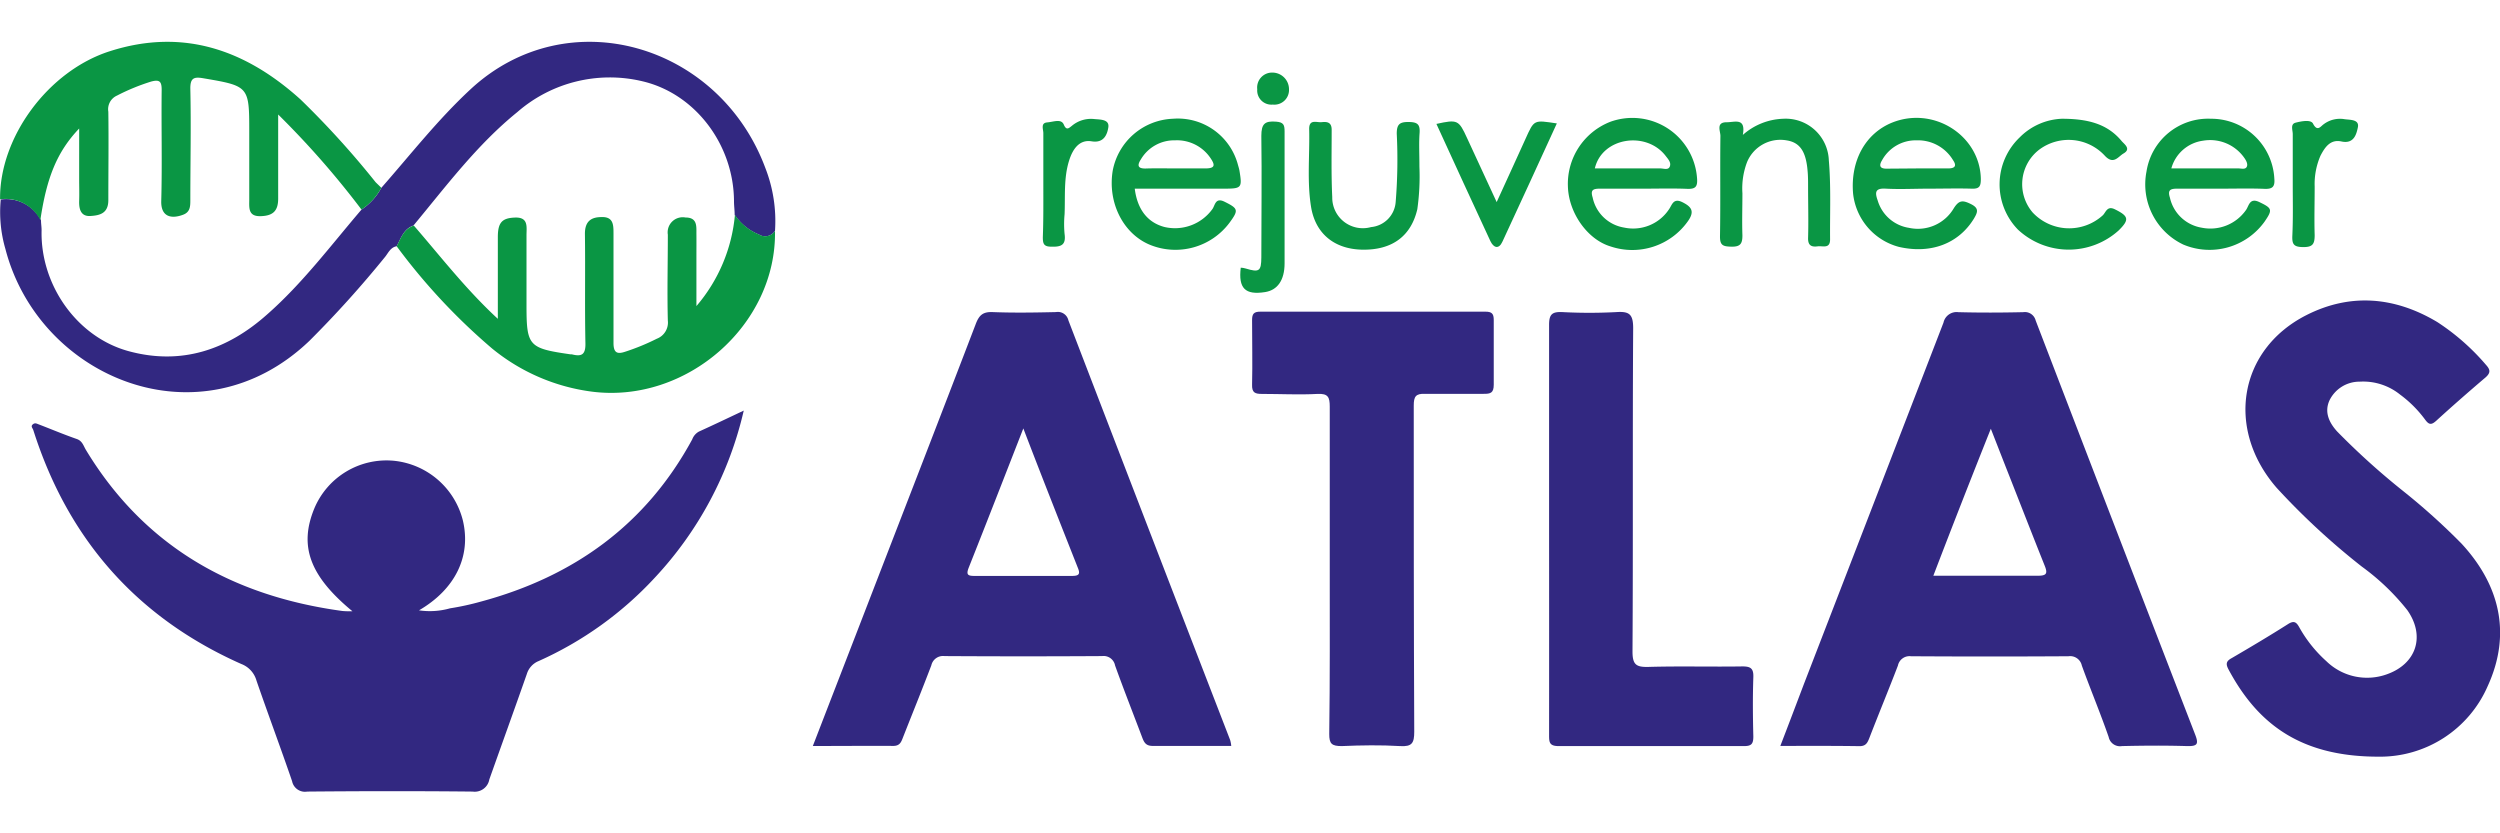 <?xml version="1.0" encoding="UTF-8"?> <svg xmlns="http://www.w3.org/2000/svg" id="b09e5f20-320d-4e5e-a40a-43fb321d2551" data-name="Capa 1" viewBox="0 0 300 100"><defs><style>.e9580a82-6c64-4cf6-a2a8-1fe4afef95b1{fill:#322881;}.b930df5f-36ea-4997-94fb-22c179209ee6{fill:#0a9644;}</style></defs><path class="e9580a82-6c64-4cf6-a2a8-1fe4afef95b1" d="M42.29,73.35c-5.14-4.24-6.43-7.83-4.57-12.34a9.39,9.39,0,0,1,9.52-5.72,9.52,9.52,0,0,1,8.31,7.19c1,4.27-.91,8.22-5.27,10.76A8.87,8.87,0,0,0,54,73a31.9,31.9,0,0,0,3.71-.81c11.13-3,19.81-9.22,25.36-19.47a1.77,1.77,0,0,1,.8-.93c1.76-.8,3.5-1.63,5.38-2.52A43.68,43.68,0,0,1,78.57,69.33a42.72,42.72,0,0,1-13.94,10,2.44,2.44,0,0,0-1.41,1.55c-1.48,4.22-3,8.42-4.5,12.65a1.78,1.78,0,0,1-2,1.46c-6.62-.07-13.24-.06-19.85,0a1.58,1.58,0,0,1-1.82-1.25c-1.37-4-2.87-8-4.27-12.06a3,3,0,0,0-1.82-2C16.4,74.1,8.15,64.68,4,51.62c-.07-.24-.35-.45-.07-.69s.49-.08.73,0c1.53.59,3,1.21,4.58,1.76.65.24.78.82,1.07,1.3,7,11.57,17.59,17.54,30.79,19.33A10.5,10.5,0,0,0,42.29,73.35Z"></path><path class="e9580a82-6c64-4cf6-a2a8-1fe4afef95b1" d="M213.64,89.51c1-2.59,1.91-5,2.85-7.48q8.37-21.66,16.73-43.32A1.61,1.61,0,0,1,235,37.46c2.59.07,5.19.06,7.78,0a1.34,1.34,0,0,1,1.5,1q9.54,24.86,19.14,49.69c.45,1.16.26,1.41-1,1.38-2.59-.08-5.18-.06-7.78,0a1.39,1.39,0,0,1-1.6-1.09c-1-2.88-2.18-5.7-3.22-8.57a1.43,1.43,0,0,0-1.6-1.12q-9.45.06-18.9,0a1.42,1.42,0,0,0-1.57,1.12c-1.11,2.9-2.3,5.77-3.42,8.67-.23.59-.42,1-1.19,1C220.1,89.49,217,89.51,213.64,89.51ZM232,69.09c4.36,0,8.44,0,12.51,0,1.09,0,1.24-.26.84-1.24-1.6-4-3.15-8-4.73-12l-1.72-4.4C236.51,57.44,234.27,63.16,232,69.09Z"></path><path class="e9580a82-6c64-4cf6-a2a8-1fe4afef95b1" d="M97.54,89.52c2.14-5.54,4.23-10.93,6.31-16.32,4.42-11.44,8.86-22.87,13.24-34.32.4-1.05.85-1.47,2-1.43,2.54.1,5.08.06,7.62,0a1.3,1.3,0,0,1,1.5,1q9.67,25.18,19.41,50.36a3.83,3.83,0,0,1,.13.7c-3.2,0-6.31,0-9.43,0-.86,0-1.05-.47-1.28-1.08-1.08-2.86-2.2-5.7-3.23-8.57a1.4,1.4,0,0,0-1.56-1.13q-9.45.06-18.9,0a1.44,1.44,0,0,0-1.59,1.11c-1.1,2.9-2.27,5.77-3.41,8.67-.21.55-.38,1-1.16,1C104,89.49,100.87,89.52,97.54,89.52ZM122.8,51.41c-2.25,5.76-4.38,11.24-6.55,16.7-.33.84-.13,1,.67,1q5.86,0,11.73,0c.86,0,1-.25.68-1C127.17,62.64,125,57.16,122.8,51.41Z"></path><path class="e9580a82-6c64-4cf6-a2a8-1fe4afef95b1" d="M285.41,90.8c-9.36,0-14.5-3.93-18-10.49-.36-.68-.23-1,.4-1.34,2.28-1.33,4.55-2.68,6.77-4.09.72-.45,1-.2,1.33.39a15.8,15.8,0,0,0,3.25,4.07,7,7,0,0,0,7.22,1.59c3.6-1.25,4.68-4.6,2.5-7.71A27.72,27.72,0,0,0,283.43,68a85.65,85.65,0,0,1-10.23-9.46c-6.14-7.06-4.58-16.58,3.56-20.72,5.3-2.69,10.64-2.21,15.72.83a27.15,27.15,0,0,1,5.81,5.1c.52.57.64.94,0,1.52-2,1.7-4,3.45-5.95,5.23-.59.53-.88.47-1.33-.15a14.13,14.13,0,0,0-3-3,7.06,7.06,0,0,0-4.86-1.55A4,4,0,0,0,279.56,48c-.68,1.43-.07,2.71.89,3.77a86.91,86.91,0,0,0,7.87,7.11,78.74,78.74,0,0,1,7.06,6.35c4.62,5,6,10.85,3.15,17.09A14.08,14.08,0,0,1,285.41,90.8Z"></path><path class="e9580a82-6c64-4cf6-a2a8-1fe4afef95b1" d="M159.57,68.27c0-6.49,0-13,0-19.48,0-1.13-.2-1.58-1.46-1.52-2.21.12-4.44,0-6.67,0-.84,0-1.22-.15-1.19-1.11.06-2.58,0-5.17,0-7.76,0-.75.22-1,1-1q13.5,0,27,0c.77,0,1,.24,1,1,0,2.59,0,5.17,0,7.76,0,1-.39,1.11-1.22,1.1-2.33,0-4.66,0-7,0-1.16-.05-1.38.34-1.38,1.42,0,13,0,26.08.06,39.12,0,1.36-.26,1.82-1.7,1.73-2.32-.14-4.66-.1-7,0-1.19,0-1.51-.26-1.5-1.47C159.6,81.47,159.57,74.87,159.57,68.27Z"></path><path class="e9580a82-6c64-4cf6-a2a8-1fe4afef95b1" d="M185.89,63.37c0-8.13,0-16.26,0-24.39,0-1.27.37-1.58,1.58-1.53a61.46,61.46,0,0,0,6.51,0c1.54-.1,2,.26,2,1.93-.08,12.93,0,25.87-.08,38.8,0,1.58.44,1.89,1.92,1.85,3.75-.11,7.51,0,11.27-.06,1,0,1.35.25,1.31,1.3-.08,2.37-.06,4.75,0,7.12,0,.9-.25,1.15-1.15,1.14-7.4,0-14.81,0-22.22,0-1.11,0-1.14-.47-1.14-1.31Q185.9,75.81,185.89,63.37Z"></path><path class="e9580a82-6c64-4cf6-a2a8-1fe4afef95b1" d="M47.6,29.55c-.72.12-1,.78-1.36,1.24a128.19,128.19,0,0,1-9.1,10.1C24.05,53.44,4.68,45.4.65,29.88a15.85,15.85,0,0,1-.56-5.94,4.68,4.68,0,0,1,4.83,2.5c0,.41.08.83.07,1.25-.14,6.5,4.23,12.74,10.41,14.44,6.34,1.74,11.89-.14,16.67-4.41C36.3,34,39.72,29.43,43.38,25.15a7.26,7.26,0,0,0,2.38-2.61c3.52-4,6.79-8.2,10.72-11.84C68.14-.09,86.29,5.28,91.83,20.13A17.5,17.5,0,0,1,93,27.71a1.4,1.4,0,0,1-1.92.44,6.42,6.42,0,0,1-2.92-2.36c0-.52-.07-1-.08-1.57,0-6.87-4.68-13-11-14.47a16.89,16.89,0,0,0-15,3.7c-4.83,3.91-8.53,8.87-12.47,13.62C48.45,27.46,48.12,28.58,47.6,29.55Z"></path><path class="b930df5f-36ea-4997-94fb-22c179209ee6" d="M45.76,22.54a7.26,7.26,0,0,1-2.38,2.61,104.84,104.84,0,0,0-10-11.41v1.7c0,2.8,0,5.6,0,8.4,0,1.49-.64,2.06-2.11,2.1S29.9,25,29.91,24c0-2.75,0-5.5,0-8.24,0-5.41-.05-5.44-5.52-6.37-1.1-.19-1.57-.05-1.55,1.27.1,4.44,0,8.88,0,13.31,0,.78,0,1.49-.9,1.81-1.41.52-2.65.23-2.59-1.68.12-4.44,0-8.87.05-13.31,0-1-.23-1.28-1.27-1a25.11,25.11,0,0,0-4.09,1.68A1.79,1.79,0,0,0,13,13.41c.05,3.53,0,7.07,0,10.61,0,1.57-1,1.83-2.15,1.9s-1.38-.82-1.35-1.8,0-1.69,0-2.54V15.42c-2.64,2.78-3.89,5.83-4.66,11a4.68,4.68,0,0,0-4.83-2.5C-.08,16.46,5.8,8.49,13.2,6.14,22,3.33,29.49,6,36.07,11.94a106,106,0,0,1,9,9.92C45.31,22.1,45.54,22.31,45.76,22.54Z"></path><path class="b930df5f-36ea-4997-94fb-22c179209ee6" d="M88.19,25.79a6.42,6.42,0,0,0,2.92,2.36A1.4,1.4,0,0,0,93,27.71C93.19,39,82.38,48.44,71.05,47a23.68,23.68,0,0,1-12-5.18A73.34,73.34,0,0,1,47.6,29.55c.52-1,.85-2.09,2.06-2.48,3.22,3.71,6.22,7.62,10.08,11.19v-9.8c0-1.74.49-2.28,2-2.35,1.74-.09,1.43,1.16,1.44,2.18,0,2.74,0,5.49,0,8.23,0,5,.2,5.27,5.28,6l.16,0c1.16.3,1.66.06,1.63-1.33-.09-4.38,0-8.76-.06-13.14,0-1.51.76-2,2-2C73.61,26,73.62,27,73.62,28c0,4.39,0,8.77,0,13.15,0,1.19.44,1.38,1.39,1.06a26.62,26.62,0,0,0,3.8-1.56,2.08,2.08,0,0,0,1.33-2.19c-.09-3.43,0-6.86,0-10.3a1.81,1.81,0,0,1,2.12-2.06c1.46,0,1.3,1.09,1.31,2s0,1.8,0,2.69v5.94A19.47,19.47,0,0,0,88.19,25.79Z"></path><path class="b930df5f-36ea-4997-94fb-22c179209ee6" d="M197.21,22.64c-1.75,0-3.49,0-5.24,0-.86,0-1.12.2-.85,1.07a4.61,4.61,0,0,0,3.78,3.6,5.16,5.16,0,0,0,5.39-2.21c.37-.53.51-1.38,1.61-.83s1.49,1.11.63,2.3a8.17,8.17,0,0,1-9.27,3c-2.76-.83-5-4-5.11-7.15a8,8,0,0,1,5.1-7.81,7.78,7.78,0,0,1,10.4,6.84c.07,1-.24,1.25-1.21,1.21C200.7,22.59,199,22.64,197.21,22.64Zm-5.83-2.43c2.69,0,5.28,0,7.87,0,.39,0,.95.24,1.13-.24s-.21-.88-.5-1.26C197.54,15.67,192.24,16.49,191.38,20.21Z"></path><path class="b930df5f-36ea-4997-94fb-22c179209ee6" d="M266.49,22.64c-1.75,0-3.49,0-5.24,0-.86,0-1.14.2-.86,1.08a4.68,4.68,0,0,0,3.8,3.6,5.22,5.22,0,0,0,5.31-2.09c.37-.48.42-1.53,1.58-1,1.58.76,1.67.91.66,2.38A8.13,8.13,0,0,1,262,29.35a8,8,0,0,1-4.42-8.77,7.48,7.48,0,0,1,7.73-6.33,7.58,7.58,0,0,1,7.61,7.19c.09,1-.25,1.26-1.2,1.22C270,22.59,268.24,22.64,266.49,22.64Zm-5.93-2.43h8.05c.35,0,.82.16,1-.19s-.11-.83-.34-1.14a5,5,0,0,0-4.88-2A4.58,4.58,0,0,0,260.56,20.21Z"></path><path class="b930df5f-36ea-4997-94fb-22c179209ee6" d="M231.41,22.64c-1.7,0-3.4.09-5.08,0-1.35-.09-1.35.46-1,1.44a4.65,4.65,0,0,0,3.74,3.26A5,5,0,0,0,234.45,25c.63-1,1.08-1,2.08-.5s.77,1,.35,1.72c-1.83,3-5.15,4.29-9,3.41a7.44,7.44,0,0,1-5.51-6.41c-.33-3.94,1.48-7.21,4.69-8.51,5-2,10.53,1.56,10.64,6.74,0,.86-.13,1.23-1.09,1.19C234.9,22.59,233.15,22.64,231.41,22.64Zm-1.26-2.43c1.21,0,2.42,0,3.63,0,1,0,.95-.46.58-1A4.9,4.9,0,0,0,230,16.84a4.61,4.61,0,0,0-4.16,2.4c-.37.61-.28,1,.53,1Z"></path><path class="b930df5f-36ea-4997-94fb-22c179209ee6" d="M136.17,22.64c.31,2.5,1.55,4.07,3.57,4.6a5.54,5.54,0,0,0,5.74-2.14c.33-.43.34-1.44,1.45-.9,1.65.82,1.73,1,.64,2.49A8.1,8.1,0,0,1,138,29.38c-3.23-1.33-5.11-5.09-4.47-8.92a7.65,7.65,0,0,1,7.21-6.21,7.46,7.46,0,0,1,7.83,5.59c.06.2.12.41.16.61.35,2.11.28,2.19-1.88,2.19Zm5-2.43h0c1.16,0,2.32,0,3.48,0s1.17-.4.65-1.18A4.85,4.85,0,0,0,141,16.84a4.64,4.64,0,0,0-4.08,2.26c-.48.74-.42,1.15.6,1.12C138.74,20.18,140,20.21,141.17,20.21Z"></path><path class="b930df5f-36ea-4997-94fb-22c179209ee6" d="M170.33,20a28.33,28.33,0,0,1-.25,5.1c-.75,3.22-3,4.92-6.6,4.86-3.36-.06-5.65-1.93-6.16-5.18-.49-3.09-.14-6.21-.22-9.32,0-1.2.9-.74,1.49-.8s1.22-.05,1.21.93c0,2.69-.06,5.38.07,8.07a3.67,3.67,0,0,0,4.66,3.59,3.26,3.26,0,0,0,2.95-3,62.47,62.47,0,0,0,.13-8.21c0-1.13.35-1.41,1.43-1.4s1.38.3,1.31,1.33C170.26,17.18,170.33,18.45,170.33,20Z"></path><path class="b930df5f-36ea-4997-94fb-22c179209ee6" d="M247.42,14.25c3.34,0,5.55.72,7.18,2.68.31.37,1.18.94.22,1.49-.64.37-1.18,1.38-2.22.29a5.91,5.91,0,0,0-7.87-.77,5.22,5.22,0,0,0-.81,7.56,6,6,0,0,0,8.4.35c.38-.34.52-1.21,1.47-.73,1.66.82,1.77,1.24.43,2.55a8.94,8.94,0,0,1-12.07-.12,7.79,7.79,0,0,1,.21-11.06A7.55,7.55,0,0,1,247.42,14.25Z"></path><path class="b930df5f-36ea-4997-94fb-22c179209ee6" d="M209.14,16.19A7.68,7.68,0,0,1,214,14.25a5.18,5.18,0,0,1,5.46,5c.27,3.14.12,6.32.15,9.48,0,1.17-.89.75-1.48.83-.75.1-1.18-.09-1.16-1,.06-2.05,0-4.11,0-6.17,0-.63,0-1.26-.06-1.89-.19-2.35-.94-3.42-2.54-3.66a4.32,4.32,0,0,0-4.73,2.63,8.89,8.89,0,0,0-.55,3.72c0,1.69-.06,3.38,0,5.06,0,1-.25,1.37-1.32,1.35s-1.39-.19-1.37-1.3c.07-4,0-8,.05-12,0-.58-.56-1.64.76-1.63C208.18,14.67,209.52,14.08,209.14,16.19Z"></path><path class="b930df5f-36ea-4997-94fb-22c179209ee6" d="M179.6,24.25c1.25-2.75,2.36-5.14,3.44-7.54s1-2.31,3.78-1.9c-2.18,4.75-4.33,9.47-6.52,14.17-.45,1-1.08.75-1.46-.06-2.18-4.67-4.31-9.35-6.47-14.05,2.53-.56,2.68-.48,3.67,1.68C177.16,19,178.32,21.48,179.6,24.25Z"></path><path class="b930df5f-36ea-4997-94fb-22c179209ee6" d="M148.89,32.12c.2,0,.4.05.59.1,1.62.49,1.87.34,1.88-1.34,0-4.86.07-9.72,0-14.57,0-1.46.42-1.82,1.79-1.71.87.07,1,.39,1,1.16,0,5.27,0,10.55,0,15.83,0,2.06-.87,3.23-2.34,3.46C149.42,35.43,148.59,34.6,148.89,32.12Z"></path><path class="b930df5f-36ea-4997-94fb-22c179209ee6" d="M125.2,22.14c0-2.06,0-4.11,0-6.17,0-.45-.35-1.21.46-1.28s1.69-.47,2,.27.61.41.94.16a3.56,3.56,0,0,1,2.65-.84c.72.08,1.9,0,1.75,1-.12.77-.48,1.93-2,1.68s-2.3,1-2.71,2.32c-.66,2.1-.45,4.28-.54,6.43a12.5,12.5,0,0,0,0,2.37c.19,1.35-.44,1.56-1.61,1.52-.9,0-1-.38-1-1.13C125.22,26.36,125.2,24.25,125.2,22.14Z"></path><path class="b930df5f-36ea-4997-94fb-22c179209ee6" d="M275.13,22.09c0-2,0-4,0-6,0-.48-.32-1.2.35-1.37s1.81-.4,2.08.11c.51,1,.9.36,1.24.11a3.25,3.25,0,0,1,2.53-.64c.65.1,1.83,0,1.61,1-.16.75-.44,2-1.95,1.68-1.34-.3-2,.68-2.53,1.7a8.51,8.51,0,0,0-.7,3.7c0,1.94-.06,3.89,0,5.84,0,1.08-.25,1.44-1.39,1.43s-1.33-.36-1.29-1.36C275.18,26.2,275.13,24.14,275.13,22.09Z"></path><path class="b930df5f-36ea-4997-94fb-22c179209ee6" d="M152.73,12.55a1.7,1.7,0,0,1-1.86-1.84,1.79,1.79,0,0,1,1.81-2,2,2,0,0,1,2,2A1.76,1.76,0,0,1,152.73,12.55Z"></path></svg> 